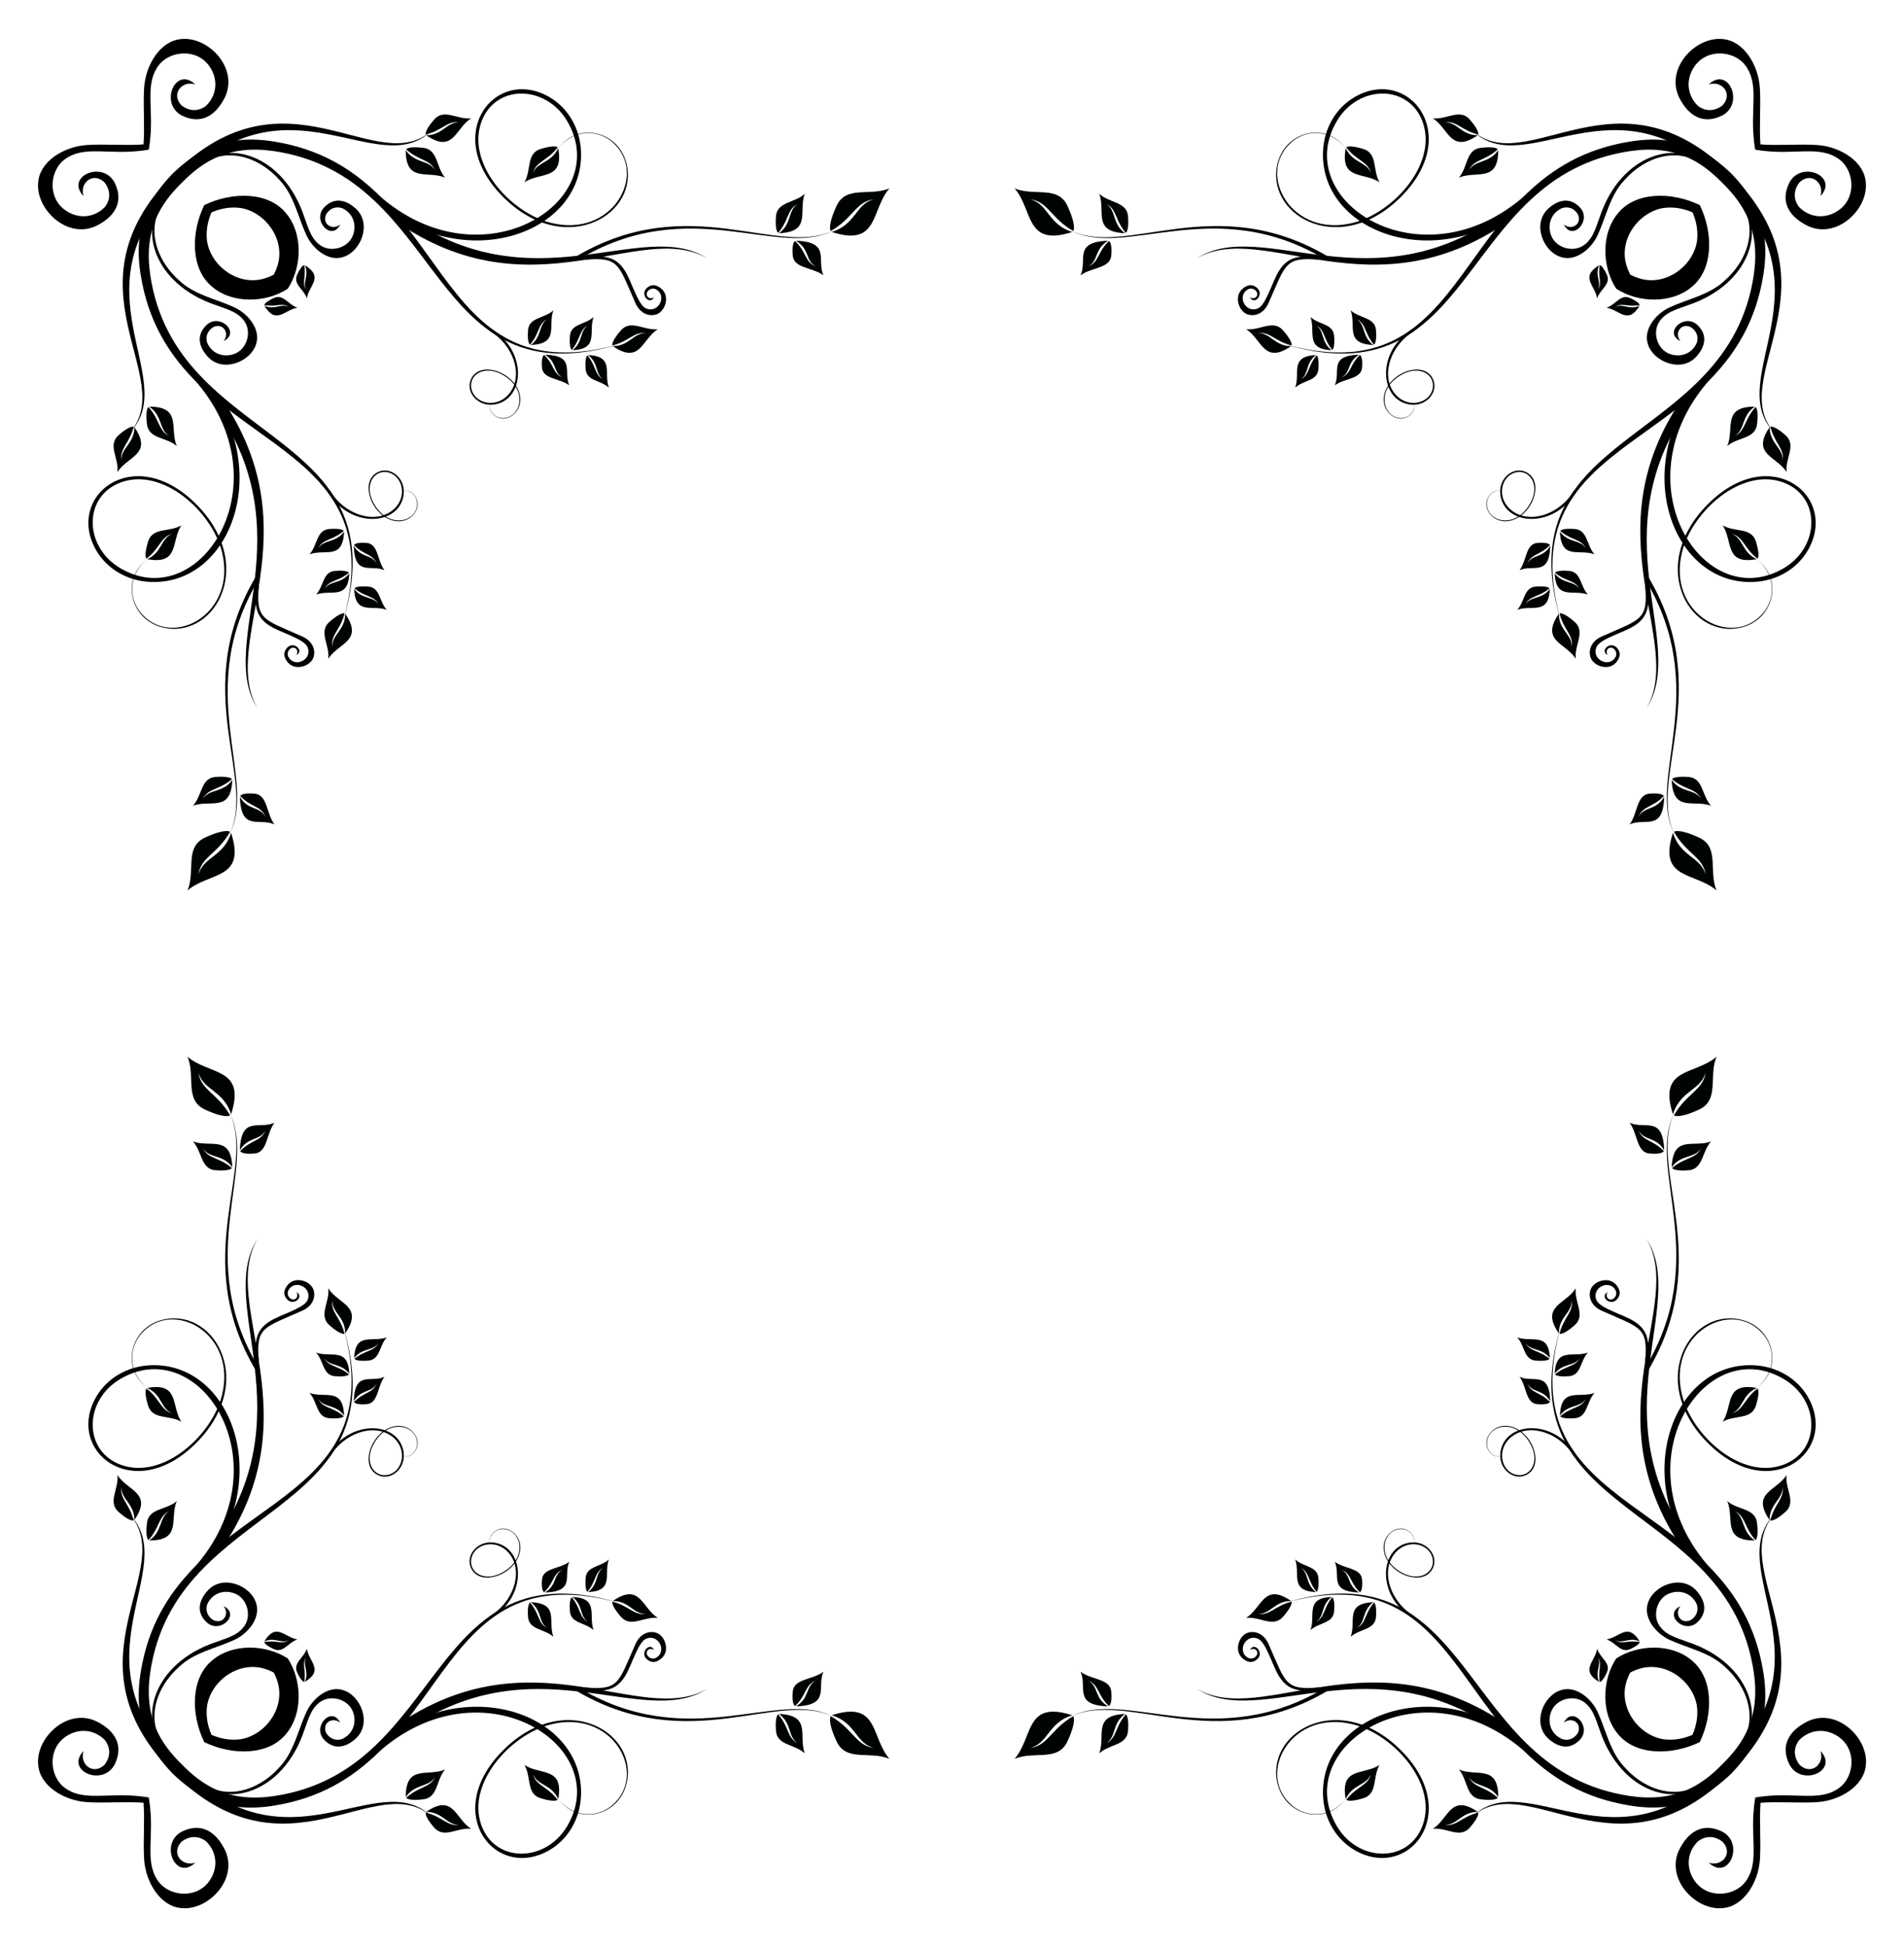 <?xml version="1.0" encoding="UTF-8"?>
<!DOCTYPE svg  PUBLIC '-//W3C//DTD SVG 1.1//EN'  'http://www.w3.org/Graphics/SVG/1.1/DTD/svg11.dtd'>
<svg enable-background="new 0 0 1629.906 1666.562" version="1.1" viewBox="0 0 1629.9 1666.6" xml:space="preserve" xmlns="http://www.w3.org/2000/svg">

	<g transform="translate(0 -308.27)">
		<path d="m1482.1 456.82c-20.531-19.66-45.455-34.265-87.249-27.303-154.62 25.143-128.45 222.02-298.22 172.5 169.46 52.246 149.34-142.78 299.45-164.51 37.616-5.28 59.708 8.3 78.15 27.18 18.88 18.442 32.46 40.535 27.18 78.15-21.721 150.1-216.75 129.99-164.51 299.45-49.526-169.77 147.36-143.6 172.5-298.22 6.963-41.792-7.642-66.717-27.302-87.248z"/>
		<path d="m1316.2 469.24c-1.725 0.439-3.447 0.838-5.164 1.197-88.923 85.985-207.76 11.548-166.75-58.373 18.547-31.623 62.068-31.887 73.637 0.823 12.699 35.909-25.311 77.386-59.332 86.042-53.029 13.492-83.336-41.55-53.556-68.471 15.034-13.591 37.007-9.774 47.016 5.418-15.534-24.121-53.588-16.095-59.003 15.099-7.555 43.522 55.671 77.756 107.26 24.759 51.838-53.23 5.166-111.16-40.837-84.291-15.13 8.844-25.135 25.082-26.725 43.641-6.094 73.66 104.73 113.69 182.16 39.38 0.467-1.744 0.895-3.487 1.283-5.224z"/>
		<path d="m1469.7 622.72c-0.439 1.725-0.838 3.447-1.197 5.164-85.985 88.923-11.548 207.76 58.373 166.75 31.623-18.547 31.887-62.068-0.823-73.637-35.909-12.7-77.386 25.311-86.042 59.332-13.492 53.029 41.55 83.336 68.471 53.556 13.591-15.034 9.774-37.007-5.418-47.016 24.121 15.534 16.095 53.588-15.099 59.003-43.522 7.555-77.756-55.671-24.759-107.26 53.23-51.838 111.16-5.166 84.291 40.837-8.844 15.13-25.082 25.135-43.641 26.725-73.66 6.094-113.69-104.73-39.38-182.16 1.744-0.467 3.486-0.895 5.224-1.283z"/>
		<path d="m1209.4 589.88c-31.416 18.794-28.755 60.629-2.603 64.611 14.214 2.119 24.716-10.768 20.031-21.415-6.735-15.29-31.728-8.253-39.801 7.383-8.92 17.277 7.805 31.825 19.248 23.742 5.641-3.984 6.21-11.664 1.802-16.256 6.703 7.142 0.873 18.903-9.683 18.103-14.556-1.104-20.598-24.177 0.646-36.658 16.818-9.877 30.071 0.409 27.307 11.878-3.174 13.172-22.874 17.103-33.182 2.814-11.417-15.826-2.001-40.993 17.291-52.427l-1.056-1.775z"/>
		<path d="m1349 729.51c-18.794 31.416-60.629 28.755-64.611 2.603-2.119-14.214 10.768-24.716 21.415-20.031 15.29 6.735 8.253 31.728-7.383 39.801-17.277 8.92-31.825-7.806-23.742-19.248 3.984-5.641 11.664-6.21 16.256-1.802-7.142-6.703-18.903-0.873-18.103 9.684 1.104 14.556 24.177 20.598 36.658-0.646 9.877-16.818-0.409-30.071-11.878-27.307-13.172 3.174-17.103 22.874-2.814 33.182 15.826 11.417 40.993 2.001 52.427-17.291l1.775 1.055z"/>
		<path d="m1448.9 490.03c-7.64-3.246-15.798-4.946-24.907-3.763-21.526 3.642-38.241 26.804-31.769 48.813 0.856 2.913 1.993 5.674 3.381 8.246 2.572 1.388 5.333 2.524 8.246 3.381 22.01 6.472 45.171-10.244 48.813-31.769 1.182-9.11-0.519-17.268-3.764-24.908zm-65.347 65.347c-12.569-19.313-12.592-47.577 1.123-64.102 15.073-19.267 46.605-19.03 70.426-7.447 11.583 23.821 11.82 55.353-7.447 70.426-16.525 13.715-44.789 13.692-64.102 1.123z"/>
		<path d="m1481.6 457.34c-97.216-96.627-173.92 5.031-221.4-37.443 46.294 45.296 123.2-51.853 215.29 43.558 95.411 92.086-1.738 169 43.558 215.29-42.474-47.485 59.184-124.19-37.443-221.4z"/>
		<path d="m1286.8 490.19c-112.85 82.388-206.32 2.809-262.55 39.356 57.237-33.773 150.04 49.899 267.6-32.294l-5.044-7.062z"/>
		<path d="m1448.7 652.14c-82.388 112.85-2.809 206.32-39.356 262.55 33.773-57.237-49.899-150.04 32.294-267.6l7.062 5.044z"/>
		<path d="m1502.5 436.38c-1.601-9.716-2.223-20.153-1.706-31.223 0.168-14.981 2.417-30.628-8.168-42.693-10.449-11.024-30.309-11.703-40.516 0.568-8.76 10.531-9.272 25.41 1.39 35.862 11.458 8.526 21.334-0.733 21.292-0.711 8.974-9.912-1.062-21.363-12.115-17.616 16.951-16.111 30.958 16.24 11.684 26.512-16.581 8.297-29.25 0.104-36.972-15.448-12.071-25.062 14.239-52.275 37.103-49.94 18.147 1.325 30.707 22.159 31.991 41.575 1.01 15.775-0.644 32.471 0.528 48.602 16.131 1.172 32.827-0.482 48.602 0.528 19.417 1.285 40.25 13.845 41.575 31.991 2.335 22.864-24.879 49.174-49.94 37.103-15.553-7.722-23.745-20.391-15.448-36.972 10.272-19.274 42.623-5.267 26.512 11.684 3.747-11.053-7.703-21.09-17.615-12.115 0.021-0.042-9.237 9.835-0.711 21.292 10.453 10.662 25.331 10.15 35.862 1.39 12.271-10.207 11.593-30.067 0.568-40.516-12.065-10.585-27.712-8.336-42.693-8.168-11.069 0.518-21.507-0.104-31.223-1.705z"/>
		<path d="m1466.7 453.1c-30.344-28.568-79.45-12.541-97.277 40.942-3.618 9.696-6.061 20.338-15.883 25.479-9.475 4.505-22.442 1e-3 -25.967-10.444-3.025-8.965 0.346-18.68 9.816-22.764 9.504-2.644 13.565 5.779 13.544 5.755 3.317 8.62-5.998 13.502-12.189 8.338 6.915 14.598 23.989-2.764 14.124-14.178-8.621-9.471-18.823-7.343-27.667 0.758-14.012 13.147-3.827 37.227 11.487 41.41 12.023 3.66 25.299-6.641 30.957-18.833 7.247-15.704 10.76-34.56 23.135-47.336 12.322-13.917 31.285-23.883 50.229-20.279 9.269 1.75 17.782 6.161 25.691 11.152z"/>
		<path d="m1485.8 472.24c28.568 30.344 12.541 79.45-40.942 97.277-9.696 3.618-20.338 6.061-25.479 15.883-4.505 9.475-1e-3 22.442 10.444 25.967 8.965 3.025 18.68-0.346 22.764-9.816 2.644-9.504-5.779-13.565-5.755-13.544-8.62-3.317-13.502 5.998-8.338 12.189-14.598-6.915 2.764-23.989 14.178-14.124 9.471 8.621 7.343 18.823-0.758 27.667-13.147 14.012-37.227 3.827-41.41-11.487-3.66-12.023 6.641-25.299 18.833-30.956 15.704-7.247 34.56-10.76 47.336-23.135 13.917-12.322 23.883-31.285 20.279-50.229-1.75-9.27-6.161-17.783-11.152-25.692z"/>
		<path d="m1127.8 528.3c-14.48-1.209-24.886-1.12-32.872 11.714-5.532 8.641-10.717 27.913-17.417 31.896-11.25 5.714-19.583-11.195-8.478-16.332 4.7-1.441 6.833 2.702 6.822 2.69 1.765 4.25-2.812 6.804-5.963 4.312 3.635 7.182 11.914-1.69 6.851-7.247-4.418-4.606-9.472-3.413-13.772 0.738-6.809 6.732-2.04 19.584 5.643 21.468 6.037 1.667 13.733-1.04 17.63-10.651 14.612-32.866 13.546-39.066 43.905-36.194l-2.349-2.394z"/>
		<path d="m1410.6 811.08c1.209 14.48 1.12 24.886-11.714 32.872-8.641 5.532-27.913 10.717-31.896 17.417-5.714 11.25 11.195 19.583 16.332 8.478 1.441-4.7-2.702-6.833-2.69-6.822-4.25-1.765-6.804 2.812-4.312 5.963-7.182-3.635 1.689-11.914 7.246-6.851 4.606 4.418 3.413 9.472-0.738 13.772-6.732 6.809-19.584 2.04-21.468-5.643-1.667-6.037 1.04-13.733 10.651-17.63 32.866-14.612 39.066-13.546 36.194-43.905l2.395 2.349z"/>
		<path d="m1137.8 528.39c-97.799-58.455-173.99 1.238-221.95-23.276 47.628 25.606 124.04-32.628 220.21 26.151l1.738-2.875z"/>
		<path d="m1410.5 801.15c58.455 97.8-1.238 173.99 23.276 221.95-25.606-47.628 32.628-124.04-26.151-220.21l2.875-1.738z"/>
		<path d="m1142.6 638.09c5.396-11.579-5.847-25.36 20.865-26.283-10.671 6.588-6.848 15.018-15.035 19.538 8.579-3.639 6.883-10.837 15.726-19.288 0 0 2.731 1.042 1.819 10.962s-14.913 8.797-23.375 15.071z" fill="#000400"/>
		<path d="m1300.8 796.35c11.579-5.396 25.36 5.847 26.283-20.865-6.588 10.671-15.018 6.848-19.538 15.035 3.639-8.579 10.837-6.883 19.288-15.726 0 0-1.042-2.731-10.962-1.819s-8.797 14.913-15.071 23.375z" fill="#000400"/>
		<path d="m1108.7 640.09c4.592-12.282-4.985-26.946 17.785-27.927-9.095 7-5.837 15.957-12.815 20.761 7.313-3.866 5.867-11.515 13.404-20.495 0 0 2.328 1.107 1.55 11.647-0.778 10.541-12.712 9.347-19.924 16.014z" fill="#000400"/>
		<path d="m1298.8 830.22c12.282-4.592 26.946 4.985 27.927-17.785-7 9.095-15.957 5.837-20.761 12.815 3.866-7.313 11.515-5.867 20.495-13.404 0 0-1.107-2.328-11.647-1.55-10.54 0.777-9.346 12.712-16.014 19.924z" fill="#000400"/>
		<path d="m1156.2 573.92c4.999 13.02-5.424 28.592 19.382 29.633-9.912-7.427-6.361-16.932-13.966-22.029 7.969 4.102 6.394 12.218 14.608 21.746 0 0 2.537-1.175 1.69-12.359s-13.854-9.916-21.714-16.991z" fill="#000400"/>
		<path d="m1365 782.73c-13.02-4.999-28.592 5.424-29.633-19.382 7.427 9.912 16.932 6.361 22.028 13.966-4.102-7.969-12.218-6.394-21.746-14.608 0 0 1.175-2.537 12.359-1.69s9.917 13.853 16.992 21.714z" fill="#000400"/>
		<path d="m1121.8 579.58c4.672 12.497-5.06 27.418 18.096 28.416-9.254-7.122-5.939-16.236-13.039-21.124 7.441 3.934 5.97 11.717 13.639 20.853 0 0 2.369-1.126 1.578-11.851-0.792-10.724-12.935-9.51-20.274-16.294z" fill="#000400"/>
		<path d="m1359.3 817.15c-12.497-4.672-27.418 5.06-28.416-18.096 7.122 9.254 16.236 5.939 21.124 13.039-3.934-7.441-11.717-5.97-20.853-13.639 0 0 1.126-2.369 11.851-1.578 10.725 0.792 9.51 12.935 16.294 20.274z" fill="#000400"/>
		<path d="m1066.8 590.05c13.679 8.787 15.057 30.459 38.396 14.527-14.229-0.198-17.644-11.512-28.14-11.101 10.132-1.59 14.376 7.078 28.527 10.399 0 0 1.49-2.828-7.108-12.717s-19.562 0.158-31.675-1.108z" fill="#000400"/>
		<path d="m1348.9 872.06c-8.787-13.679-30.459-15.057-14.527-38.396 0.198 14.229 11.512 17.644 11.101 28.14 1.59-10.132-7.078-14.376-10.399-28.527 0 0 2.828-1.49 12.717 7.108 9.89 8.598-0.157 19.562 1.108 31.675z" fill="#000400"/>
		<path d="m1226.6 409.55c13.679 8.787 15.057 30.459 38.396 14.527-14.229-0.198-17.644-11.512-28.14-11.1 10.132-1.59 14.376 7.078 28.527 10.399 0 0 1.49-2.828-7.109-12.717-8.597-9.891-19.561 0.156-31.674-1.109z" fill="#000400"/>
		<path d="m1529.4 712.27c-8.787-13.679-30.459-15.057-14.527-38.396 0.198 14.229 11.512 17.644 11.101 28.14 1.59-10.132-7.078-14.376-10.399-28.527 0 0 2.828-1.49 12.717 7.108s-0.157 19.562 1.108 31.675z" fill="#000400"/>
		<path d="m1248.9 460.3c14.974-6.333 33.642 4.747 33.663-23.497-8.194 11.634-19.461 8.068-25.046 16.964 4.406-9.262 13.957-7.872 24.685-17.68 0 0-1.493-2.826-14.51-1.31-13.017 1.517-10.911 16.239-18.792 25.523z" fill="#000400"/>
		<path d="m1478.6 689.98c6.333-14.974-4.747-33.642 23.497-33.663-11.634 8.194-8.068 19.461-16.964 25.046 9.262-4.406 7.872-13.957 17.68-24.685 0 0 2.826 1.493 1.309 14.51-1.516 13.016-16.238 10.911-25.522 18.792z" fill="#000400"/>
		<path d="m1367.2 563.66c-1.67-11.141-14.968-18.172 1.721-28.394-3.916 9.05 2.266 14.421-0.975 20.939 3.883-5.953-0.391-11.097 1.528-20.984 0 0 2.21-0.139 6.02 8.104s-5.654 12.319-8.294 20.335z" fill="#000400"/>
		<path d="m1375.2 571.68c11.141 1.67 18.172 14.968 28.394-1.721-9.05 3.916-14.421-2.266-20.939 0.975 5.953-3.883 11.097 0.392 20.984-1.528 0 0 0.139-2.21-8.104-6.019-8.242-3.81-12.319 5.654-20.335 8.293z" fill="#000400"/>
		<path d="m1180.9 464.22c-13.594-8.918-33.95-1.356-28.897-29.159 5.972 12.916 17.696 11.431 21.593 21.186-2.671-9.902-12.317-10.25-21.109-21.825 0 0 1.977-2.512 14.509 1.317 12.533 3.828 7.818 17.932 13.904 28.481z" fill="#000400"/>
		<path d="m1474.7 757.96c8.918 13.594 1.356 33.95 29.159 28.897-12.916-5.972-11.431-17.696-21.186-21.593 9.902 2.671 10.25 12.317 21.825 21.109 0 0 2.512-1.977-1.317-14.509s-17.932-7.818-28.481-13.904z" fill="#000400"/>
		<path d="m924.96 543.95c6.082-13.05-6.59-28.581 23.515-29.621-12.026 7.424-7.718 16.925-16.944 22.02 9.669-4.101 7.758-12.214 17.723-21.738 0 0 3.078 1.174 2.05 12.354s-16.808 9.913-26.344 16.985z" fill="#000400"/>
		<path d="m1395 1013.9c13.05-6.082 28.581 6.59 29.621-23.515-7.424 12.026-16.925 7.718-22.02 16.944 4.101-9.669 12.214-7.758 21.738-17.723 0 0-1.174-3.078-12.354-2.05s-9.914 16.808-16.985 26.344z" fill="#000400"/>
		<path d="m940.98 474.19c5.682 14.799-6.165 32.502 22.032 33.685-11.267-8.443-7.231-19.247-15.875-25.041 9.059 4.663 7.268 13.889 16.605 24.72 0 0 2.884-1.335 1.921-14.049s-15.748-11.273-24.683-19.315z" fill="#000400"/>
		<path d="m1464.7 997.93c-14.799-5.682-32.502 6.165-33.684-22.032 8.443 11.267 19.247 7.231 25.041 15.875-4.663-9.059-13.889-7.269-24.72-16.605 0 0 1.335-2.884 14.049-1.921 12.712 0.963 11.272 15.748 19.314 24.683z" fill="#000400"/>
		<path d="m868.55 469.54c16.032 18.498 8.825 50.389 49.301 37.278-20.47-6.324-20.603-24.116-35.939-27.976 15.311 2.002 17.763 16.325 36.797 27.127 0 0 3.352-3.452-4.872-21.387-8.224-17.934-28.327-8.073-45.287-15.042z" fill="#000400"/>
		<path d="m1469.4 1070.4c-18.498-16.031-50.389-8.825-37.278-49.301 6.324 20.47 24.116 20.603 27.976 35.939-2.002-15.311-16.325-17.763-27.127-36.797 0 0 3.452-3.352 21.387 4.872 17.935 8.225 8.074 28.327 15.042 45.287z" fill="#000400"/>
	
	
		<path d="m120.51 544.06c25.143 154.62 222.02 128.45 172.5 298.22 52.246-169.46-142.78-149.34-164.51-299.45-5.28-37.616 8.3-59.708 27.18-78.15 18.442-18.88 40.535-32.46 78.15-27.18 150.1 21.721 129.99 216.75 299.45 164.51-169.77 49.526-143.6-147.36-298.22-172.5-41.793-6.963-66.717 7.643-87.249 27.303-19.659 20.53-34.265 45.455-27.302 87.248z"/>
		<path d="m313.72 469.24c0.388 1.738 0.816 3.48 1.284 5.225 77.429 74.305 188.26 34.279 182.16-39.38-1.59-18.56-11.595-34.797-26.725-43.641-46.003-26.87-92.675 31.061-40.837 84.291 51.595 52.996 114.82 18.763 107.26-24.759-5.415-31.194-43.469-39.22-59.003-15.099 10.009-15.192 31.982-19.009 47.016-5.418 29.779 26.921-0.527 81.964-53.556 68.471-34.02-8.656-72.031-50.133-59.332-86.042 11.568-32.71 55.09-32.446 73.637-0.823 41.009 69.921-77.824 144.36-166.75 58.373-1.718-0.361-3.44-0.759-5.165-1.198z"/>
		<path d="m160.24 622.72c1.738 0.388 3.48 0.816 5.225 1.284 74.305 77.429 34.279 188.26-39.38 182.16-18.56-1.59-34.797-11.595-43.641-26.725-26.87-46.003 31.061-92.675 84.291-40.837 52.997 51.595 18.763 114.82-24.759 107.26-31.194-5.415-39.22-43.469-15.099-59.003-15.192 10.009-19.009 31.982-5.418 47.016 26.921 29.779 81.964-0.527 68.471-53.556-8.656-34.021-50.133-72.031-86.042-59.332-32.71 11.568-32.446 55.09-0.823 73.637 69.921 41.009 144.36-77.824 58.373-166.75-0.361-1.718-0.759-3.44-1.198-5.165z"/>
		<path d="m419.46 591.65c19.292 11.434 28.708 36.601 17.291 52.427-10.307 14.289-30.008 10.359-33.182-2.814-2.764-11.469 10.49-21.754 27.307-11.878 21.244 12.481 15.201 35.555 0.646 36.658-10.557 0.8-16.387-10.961-9.684-18.103-4.408 4.592-3.839 12.271 1.802 16.256 11.442 8.083 28.168-6.465 19.248-23.742-8.072-15.636-33.066-22.673-39.801-7.383-4.685 10.647 5.817 23.534 20.031 21.415 26.152-3.981 28.813-45.817-2.603-64.611l-1.055 1.775z"/>
		<path d="m282.65 728.46c11.434 19.292 36.601 28.708 52.427 17.291 14.289-10.307 10.359-30.008-2.814-33.182-11.469-2.764-21.754 10.49-11.878 27.307 12.481 21.244 35.555 15.201 36.658 0.646 0.8-10.557-10.961-16.387-18.103-9.684 4.592-4.408 12.271-3.839 16.256 1.802 8.083 11.442-6.465 28.168-23.742 19.248-15.636-8.072-22.673-33.066-7.383-39.801 10.647-4.685 23.534 5.817 21.415 20.031-3.981 26.152-45.817 28.813-64.611-2.603l1.775-1.055z"/>
		<path d="m177.27 514.94c3.642 21.526 26.804 38.241 48.813 31.769 2.913-0.856 5.674-1.993 8.246-3.381 1.387-2.572 2.524-5.333 3.381-8.246 6.472-22.01-10.244-45.171-31.769-48.813-9.11-1.183-17.267 0.518-24.908 3.763-3.245 7.641-4.946 15.799-3.763 24.908zm5.008 39.317c-19.267-15.073-19.03-46.605-7.447-70.426 23.821-11.583 55.353-11.82 70.426 7.447 13.715 16.525 13.692 44.789 1.123 64.102-19.313 12.569-47.577 12.592-64.102-1.123z"/>
		<path d="m110.9 678.75c45.296-46.294-51.853-123.2 43.558-215.29 92.086-95.411 169 1.738 215.29-43.558-47.485 42.474-124.19-59.184-221.4 37.443-96.627 97.216 5.031 173.92-37.443 221.4z"/>
		<path d="m338.09 497.26c117.56 82.193 210.36-1.478 267.6 32.294-56.228-36.548-149.7 43.032-262.55-39.356l-5.044 7.062z"/>
		<path d="m188.26 647.09c82.193 117.56-1.478 210.36 32.294 267.6-36.548-56.228 43.032-149.7-39.356-262.55l7.062-5.044z"/>
		<path d="m96.155 438.08c-14.981-0.168-30.628-2.417-42.693 8.168-11.024 10.449-11.703 30.309 0.568 40.516 10.531 8.76 25.41 9.272 35.862-1.39 8.526-11.458-0.733-21.334-0.711-21.292-9.912-8.974-21.363 1.062-17.616 12.115-16.111-16.951 16.24-30.958 26.512-11.684 8.297 16.582 0.104 29.25-15.448 36.972-25.062 12.071-52.275-14.239-49.94-37.103 1.325-18.147 22.159-30.707 41.575-31.991 15.775-1.011 32.471 0.644 48.602-0.528 1.172-16.131-0.482-32.827 0.528-48.602 1.285-19.417 13.845-40.25 31.991-41.575 22.864-2.335 49.174 24.879 37.103 49.94-7.722 15.553-20.391 23.745-36.972 15.448-19.274-10.272-5.267-42.623 11.684-26.512-11.053-3.747-21.09 7.703-12.115 17.616-0.042-0.021 9.835 9.237 21.292 0.711 10.662-10.453 10.15-25.331 1.39-35.862-10.207-12.271-30.067-11.593-40.516-0.568-10.585 12.065-8.336 27.712-8.168 42.693 0.517 11.069-0.105 21.507-1.706 31.223-9.715 1.6-20.152 2.222-31.222 1.705z"/>
		<path d="m163.24 453.1c7.909-4.991 16.423-9.402 25.693-11.151 18.943-3.605 37.906 6.362 50.229 20.279 12.374 12.776 15.888 31.632 23.135 47.336 5.658 12.192 18.933 22.493 30.956 18.833 15.314-4.183 25.499-28.263 11.487-41.41-8.845-8.101-19.046-10.229-27.667-0.758-9.865 11.414 7.208 28.776 14.124 14.178-6.19 5.164-15.506 0.282-12.189-8.338-0.022 0.024 4.04-8.399 13.544-5.755 9.471 4.083 12.841 13.798 9.816 22.764-3.525 10.446-16.491 14.949-25.967 10.444-9.822-5.142-12.265-15.784-15.883-25.479-17.828-53.484-66.934-69.511-97.278-40.943z"/>
		<path d="m144.1 472.24c-4.991 7.909-9.402 16.423-11.151 25.693-3.605 18.943 6.362 37.906 20.279 50.229 12.776 12.374 31.632 15.888 47.336 23.135 12.192 5.658 22.493 18.933 18.833 30.956-4.183 15.314-28.263 25.499-41.41 11.487-8.101-8.845-10.229-19.046-0.758-27.667 11.414-9.865 28.776 7.208 14.178 14.124 5.164-6.19 0.282-15.506-8.338-12.189 0.024-0.022-8.399 4.04-5.755 13.544 4.083 9.471 13.798 12.841 22.764 9.816 10.446-3.525 14.949-16.492 10.444-25.967-5.142-9.822-15.784-12.265-25.479-15.883-53.483-17.828-69.511-66.933-40.943-97.278z"/>
		<path d="m499.73 530.7c30.359-2.871 29.293 3.329 43.905 36.194 3.896 9.611 11.593 12.317 17.63 10.651 7.683-1.884 12.452-14.736 5.643-21.468-4.3-4.151-9.354-5.344-13.772-0.738-5.063 5.557 3.216 14.428 6.851 7.247-3.151 2.492-7.728-0.062-5.963-4.312-0.011 0.012 2.122-4.131 6.822-2.69 11.105 5.137 2.772 22.045-8.478 16.332-6.701-3.982-11.885-23.255-17.417-31.896-7.985-12.834-18.392-12.923-32.872-11.714l-2.349 2.394z"/>
		<path d="m221.7 808.73c-2.871 30.359 3.329 29.293 36.194 43.905 9.611 3.896 12.317 11.593 10.651 17.63-1.884 7.683-14.736 12.452-21.468 5.643-4.151-4.3-5.344-9.354-0.738-13.772 5.557-5.063 14.428 3.216 7.246 6.851 2.492-3.151-0.062-7.728-4.312-5.963 0.012-0.011-4.131 2.122-2.69 6.822 5.136 11.105 22.045 2.772 16.332-8.478-3.982-6.701-23.255-11.886-31.896-17.417-12.834-7.985-12.923-18.392-11.714-32.872l2.395-2.349z"/>
		<path d="m493.89 531.27c96.171-58.78 172.58-0.546 220.21-26.151-47.956 24.513-124.15-35.18-221.95 23.276l1.738 2.875z"/>
		<path d="m222.27 802.89c-58.78 96.171-0.546 172.58-26.151 220.21 24.513-47.956-35.18-124.15 23.275-221.95l2.876 1.738z"/>
		<path d="m487.35 638.09c-8.462-6.275-22.463-5.151-23.375-15.071s1.819-10.962 1.819-10.962c8.842 8.451 7.147 15.649 15.726 19.288-8.186-4.521-4.364-12.951-15.035-19.538 26.712 0.924 15.469 14.704 20.865 26.283z" fill="#000400"/>
		<path d="m329.09 796.35c-6.275-8.462-5.151-22.463-15.071-23.375s-10.962 1.819-10.962 1.819c8.451 8.842 15.649 7.147 19.288 15.726-4.521-8.186-12.951-4.364-19.538-15.035 0.923 26.712 14.704 15.469 26.283 20.865z" fill="#000400"/>
		<path d="m521.23 640.09c-7.212-6.667-19.147-5.473-19.924-16.014s1.55-11.647 1.55-11.647c7.537 8.98 6.091 16.629 13.404 20.495-6.978-4.804-3.72-13.761-12.815-20.761 22.77 0.981 13.193 15.645 17.785 27.927z" fill="#000400"/>
		<path d="m331.1 830.22c-6.667-7.212-5.473-19.147-16.014-19.924s-11.647 1.55-11.647 1.55c8.98 7.537 16.629 6.091 20.495 13.404-4.804-6.978-13.761-3.72-20.761-12.815 0.981 22.771 15.644 13.194 27.927 17.785z" fill="#000400"/>
		<path d="m473.73 573.92c-7.86 7.075-20.866 5.808-21.714 16.992s1.69 12.359 1.69 12.359c8.214-9.528 6.639-17.644 14.608-21.746-7.605 5.097-4.054 14.601-13.966 22.029 24.805-1.042 14.383-16.614 19.382-29.634z" fill="#000400"/>
		<path d="m264.92 782.73c7.075-7.86 5.808-20.866 16.992-21.714 11.184-0.847 12.359 1.69 12.359 1.69-9.528 8.214-17.644 6.639-21.746 14.608 5.097-7.605 14.601-4.054 22.029-13.966-1.042 24.805-16.615 14.382-29.634 19.382z" fill="#000400"/>
		<path d="m508.15 579.58c-7.339 6.784-19.482 5.569-20.273 16.294s1.578 11.851 1.578 11.851c7.669-9.137 6.198-16.919 13.639-20.853-7.1 4.888-3.785 14.002-13.039 21.124 23.155-0.997 13.423-15.918 18.095-28.416z" fill="#000400"/>
		<path d="m270.58 817.15c6.784-7.339 5.569-19.482 16.294-20.273s11.851 1.578 11.851 1.578c-9.137 7.669-16.92 6.198-20.853 13.639 4.888-7.1 14.002-3.785 21.124-13.039-0.998 23.155-15.919 13.423-28.416 18.095z" fill="#000400"/>
		<path d="m563.06 590.05c-12.112 1.266-23.077-8.781-31.675 1.108s-7.108 12.717-7.108 12.717c14.151-3.321 18.395-11.989 28.527-10.399-10.496-0.411-13.911 10.903-28.14 11.101 23.339 15.932 24.717-5.74 38.396-14.527z" fill="#000400"/>
		<path d="m281.05 872.06c1.266-12.112-8.781-23.077 1.108-31.675 9.89-8.598 12.717-7.108 12.717-7.108-3.321 14.151-11.989 18.395-10.399 28.527-0.411-10.496 10.903-13.911 11.1-28.14 15.933 23.339-5.739 24.717-14.526 38.396z" fill="#000400"/>
		<path d="m371.6 410.66c-8.598 9.889-7.108 12.717-7.108 12.717 14.151-3.321 18.395-11.989 28.527-10.399-10.496-0.411-13.911 10.903-28.14 11.1 23.339 15.932 24.717-5.74 38.396-14.527-12.113 1.266-23.077-8.781-31.675 1.109z" fill="#000400"/>
		<path d="m101.66 680.6c9.889-8.598 12.717-7.108 12.717-7.108-3.321 14.151-11.989 18.395-10.399 28.527-0.411-10.496 10.903-13.911 11.101-28.14 15.932 23.339-5.74 24.717-14.527 38.396 1.265-12.113-8.781-23.077 1.108-31.675z" fill="#000400"/>
		<path d="m380.98 460.3c-7.881-9.284-5.776-24.006-18.792-25.522-13.017-1.516-14.51 1.31-14.51 1.31 10.728 9.808 20.28 8.419 24.685 17.68-5.584-8.896-16.851-5.33-25.046-16.964 0.021 28.243 18.689 17.164 33.663 23.496z" fill="#000400"/>
		<path d="m151.3 689.98c-9.284-7.881-24.006-5.776-25.522-18.792-1.516-13.017 1.31-14.51 1.31-14.51 9.808 10.728 8.419 20.28 17.68 24.685-8.896-5.584-5.33-16.852-16.964-25.046 28.243 0.021 17.164 18.689 23.496 33.663z" fill="#000400"/>
		<path d="m254.38 543.33c3.809-8.243 6.02-8.104 6.02-8.104 1.92 9.888-2.354 15.032 1.528 20.984-3.24-6.517 2.941-11.889-0.975-20.939 16.689 10.222 3.391 17.253 1.721 28.394-2.639-8.015-12.103-12.092-8.294-20.335z" fill="#000400"/>
		<path d="m234.33 563.38c-8.243 3.809-8.104 6.019-8.104 6.019 9.888 1.92 15.032-2.354 20.984 1.528-6.517-3.24-11.889 2.941-20.939-0.975 10.222 16.689 17.253 3.391 28.394 1.721-8.014-2.638-12.092-12.102-20.335-8.293z" fill="#000400"/>
		<path d="m448.96 464.22c6.086-10.549 1.372-24.653 13.904-28.482 12.533-3.829 14.509-1.317 14.509-1.317-8.793 11.575-18.438 11.923-21.109 21.825 3.896-9.754 15.621-8.269 21.593-21.186 5.053 27.804-15.303 20.242-28.897 29.16z" fill="#000400"/>
		<path d="m155.22 757.96c-10.549 6.086-24.653 1.372-28.482 13.904-3.829 12.533-1.317 14.509-1.317 14.509 11.575-8.793 11.923-18.438 21.825-21.109-9.754 3.896-8.269 15.62-21.186 21.593 27.804 5.053 20.242-15.304 29.16-28.897z" fill="#000400"/>
		<path d="m704.94 543.95c-9.536-7.072-25.316-5.805-26.344-16.985s2.05-12.354 2.05-12.354c9.966 9.524 8.054 17.637 17.723 21.738-9.226-5.095-4.919-14.595-16.944-22.02 30.106 1.04 17.434 16.571 23.515 29.621z" fill="#000400"/>
		<path d="m234.95 1013.9c-7.072-9.536-5.805-25.316-16.985-26.344s-12.354 2.05-12.354 2.05c9.524 9.966 17.637 8.054 21.738 17.723-5.095-9.226-14.596-4.919-22.02-16.944 1.041 30.105 16.572 17.434 29.621 23.515z" fill="#000400"/>
		<path d="m664.24 493.51c-0.963 12.713 1.921 14.049 1.921 14.049 9.337-10.831 7.546-20.057 16.605-24.72-8.644 5.794-4.608 16.598-15.875 25.041 28.197-1.183 16.35-18.886 22.032-33.685-8.935 8.042-23.719 6.601-24.683 19.315z" fill="#000400"/>
		<path d="m184.51 973.24c12.713-0.963 14.049 1.921 14.049 1.921-10.831 9.337-20.057 7.546-24.72 16.605 5.794-8.644 16.598-4.608 25.041-15.875-1.183 28.197-18.886 16.35-33.685 22.032 8.042-8.935 6.602-23.72 19.315-24.683z" fill="#000400"/>
		<path d="m761.36 469.54c-16.96 6.968-37.062-2.893-45.286 15.042s-4.872 21.387-4.872 21.387c19.033-10.802 21.485-25.125 36.797-27.127-15.336 3.86-15.469 21.652-35.939 27.976 40.475 13.111 33.268-18.78 49.3-37.278z" fill="#000400"/>
		<path d="m160.54 1070.4c6.968-16.96-2.893-37.062 15.042-45.286s21.387-4.872 21.387-4.872c-10.802 19.033-25.125 21.485-27.127 36.797 3.86-15.336 21.652-15.469 27.976-35.939 13.111 40.475-18.78 33.269-37.278 49.3z" fill="#000400"/>
	
	
		<path d="m1509.4 1739c-25.143-154.62-222.02-128.45-172.5-298.22-52.246 169.46 142.78 149.34 164.51 299.45 5.28 37.616-8.3 59.708-27.18 78.15-18.442 18.88-40.535 32.46-78.15 27.18-150.1-21.721-129.99-216.75-299.45-164.51 169.77-49.526 143.6 147.35 298.22 172.5 41.793 6.963 66.717-7.643 87.249-27.303 19.66-20.53 34.265-45.454 27.302-87.248z"/>
		<path d="m1316.2 1813.9c-0.388-1.738-0.816-3.48-1.284-5.225-77.429-74.305-188.26-34.279-182.16 39.38 1.59 18.56 11.595 34.797 26.725 43.641 46.003 26.87 92.675-31.061 40.837-84.291-51.595-52.996-114.82-18.763-107.26 24.759 5.415 31.194 43.469 39.22 59.003 15.099-10.009 15.192-31.982 19.009-47.016 5.418-29.779-26.921 0.527-81.964 53.556-68.471 34.021 8.656 72.031 50.133 59.332 86.042-11.568 32.71-55.09 32.446-73.637 0.823-41.009-69.921 77.824-144.36 166.75-58.373 1.718 0.361 3.44 0.76 5.165 1.198z"/>
		<path d="m1469.7 1660.4c-1.738-0.388-3.48-0.816-5.225-1.284-74.305-77.429-34.279-188.26 39.38-182.16 18.56 1.59 34.797 11.595 43.641 26.725 26.87 46.003-31.061 92.675-84.291 40.837-52.996-51.595-18.763-114.82 24.759-107.26 31.194 5.415 39.22 43.469 15.099 59.003 15.192-10.009 19.009-31.982 5.418-47.016-26.921-29.779-81.964 0.527-68.471 53.556 8.656 34.021 50.133 72.031 86.042 59.332 32.71-11.568 32.446-55.09 0.823-73.637-69.921-41.009-144.36 77.824-58.373 166.75 0.361 1.717 0.759 3.439 1.198 5.165z"/>
		<path d="m1210.4 1691.4c-19.292-11.434-28.708-36.601-17.291-52.427 10.307-14.289 30.008-10.359 33.182 2.814 2.764 11.469-10.49 21.754-27.307 11.878-21.244-12.481-15.201-35.555-0.646-36.658 10.557-0.8 16.387 10.961 9.683 18.103 4.408-4.592 3.839-12.271-1.802-16.256-11.443-8.083-28.168 6.465-19.248 23.742 8.072 15.636 33.066 22.672 39.801 7.383 4.685-10.647-5.817-23.534-20.031-21.415-26.151 3.981-28.813 45.817 2.603 64.611l1.056-1.775z"/>
		<path d="m1347.3 1554.6c-11.434-19.292-36.601-28.708-52.427-17.291-14.289 10.307-10.359 30.008 2.814 33.182 11.469 2.764 21.754-10.49 11.878-27.307-12.481-21.244-35.555-15.202-36.658-0.646-0.8 10.557 10.961 16.387 18.103 9.684-4.592 4.408-12.271 3.839-16.256-1.802-8.083-11.442 6.465-28.168 23.742-19.248 15.636 8.072 22.673 33.066 7.383 39.801-10.647 4.685-23.534-5.817-21.415-20.031 3.981-26.152 45.817-28.813 64.611 2.603l-1.775 1.055z"/>
		<path d="m1452.6 1768.2c-3.642-21.526-26.804-38.241-48.813-31.769-2.913 0.856-5.674 1.993-8.246 3.381-1.387 2.572-2.524 5.333-3.381 8.246-6.472 22.01 10.244 45.171 31.769 48.813 9.109 1.183 17.267-0.518 24.907-3.763 3.246-7.641 4.947-15.799 3.764-24.908zm-5.008-39.317c19.267 15.074 19.03 46.605 7.447 70.426-23.821 11.583-55.353 11.82-70.426-7.447-13.715-16.525-13.692-44.789-1.123-64.102 19.313-12.569 47.577-12.592 64.102 1.123z"/>
		<path d="m1519 1604.4c-45.296 46.294 51.853 123.2-43.558 215.29-92.086 95.411-169-1.738-215.29 43.558 47.485-42.474 124.19 59.184 221.4-37.443 96.627-97.216-5.031-173.92 37.443-221.4z"/>
		<path d="m1291.8 1785.8c-117.56-82.193-210.36 1.478-267.6-32.294 56.228 36.548 149.7-43.032 262.55 39.356l5.044-7.062z"/>
		<path d="m1441.7 1636c-82.193-117.56 1.478-210.36-32.294-267.6 36.547 56.228-43.032 149.7 39.356 262.55l-7.062 5.044z"/>
		<path d="m1533.8 1845c14.981 0.168 30.628 2.417 42.693-8.168 11.024-10.449 11.703-30.309-0.568-40.516-10.531-8.76-25.41-9.272-35.862 1.39-8.526 11.458 0.733 21.334 0.711 21.292 9.912 8.974 21.363-1.062 17.615-12.115 16.111 16.951-16.24 30.958-26.512 11.684-8.297-16.582-0.104-29.25 15.448-36.972 25.062-12.071 52.275 14.239 49.94 37.103-1.325 18.147-22.158 30.707-41.575 31.991-15.775 1.01-32.471-0.644-48.602 0.528-1.172 16.131 0.482 32.827-0.528 48.602-1.285 19.417-13.845 40.25-31.991 41.575-22.864 2.335-49.174-24.879-37.103-49.941 7.722-15.552 20.391-23.745 36.972-15.448 19.274 10.272 5.267 42.623-11.684 26.512 11.053 3.747 21.09-7.703 12.115-17.616 0.042 0.021-9.835-9.237-21.292-0.711-10.662 10.453-10.15 25.331-1.39 35.862 10.207 12.271 30.067 11.593 40.516 0.568 10.585-12.065 8.336-27.712 8.168-42.693-0.517-11.069 0.105-21.507 1.706-31.223 9.716-1.598 20.154-2.221 31.223-1.704z"/>
		<path d="m1466.7 1830c-7.909 4.991-16.423 9.402-25.693 11.151-18.943 3.604-37.906-6.362-50.229-20.279-12.375-12.776-15.888-31.632-23.135-47.336-5.658-12.193-18.933-22.493-30.957-18.833-15.314 4.183-25.499 28.263-11.487 41.41 8.845 8.101 19.046 10.229 27.667 0.758 9.865-11.414-7.208-28.776-14.124-14.178 6.19-5.164 15.506-0.282 12.189 8.338 0.022-0.024-4.04 8.399-13.544 5.755-9.471-4.083-12.841-13.798-9.816-22.764 3.525-10.446 16.491-14.949 25.967-10.444 9.822 5.142 12.265 15.784 15.883 25.479 17.829 53.484 66.935 69.511 97.279 40.943z"/>
		<path d="m1485.8 1810.9c4.992-7.909 9.403-16.423 11.151-25.693 3.604-18.943-6.362-37.906-20.279-50.229-12.776-12.375-31.632-15.888-47.336-23.135-12.192-5.658-22.493-18.933-18.833-30.956 4.183-15.314 28.263-25.499 41.41-11.487 8.101 8.845 10.229 19.046 0.758 27.667-11.414 9.865-28.776-7.208-14.178-14.124-5.164 6.191-0.282 15.506 8.338 12.189-0.024 0.022 8.399-4.04 5.755-13.544-4.083-9.471-13.798-12.841-22.764-9.816-10.446 3.525-14.949 16.492-10.444 25.967 5.142 9.822 15.784 12.265 25.479 15.883 53.483 17.828 69.511 66.933 40.943 97.278z"/>
		<path d="m1130.2 1752.4c-30.359 2.872-29.293-3.329-43.905-36.194-3.896-9.61-11.593-12.317-17.63-10.651-7.683 1.884-12.452 14.736-5.643 21.468 4.3 4.151 9.354 5.344 13.772 0.738 5.063-5.557-3.216-14.428-6.851-7.247 3.151-2.492 7.728 0.062 5.963 4.312 0.011-0.012-2.122 4.131-6.822 2.69-11.105-5.136-2.772-22.045 8.478-16.332 6.701 3.982 11.885 23.255 17.417 31.896 7.985 12.834 18.392 12.923 32.872 11.714l2.349-2.394z"/>
		<path d="m1408.2 1474.4c2.871-30.359-3.329-29.293-36.194-43.905-9.611-3.896-12.317-11.593-10.651-17.63 1.884-7.683 14.736-12.452 21.468-5.643 4.151 4.3 5.344 9.354 0.738 13.772-5.557 5.063-14.428-3.216-7.246-6.851-2.492 3.151 0.062 7.728 4.312 5.963-0.012 0.011 4.131-2.122 2.69-6.822-5.136-11.105-22.045-2.772-16.332 8.478 3.982 6.701 23.255 11.885 31.896 17.417 12.834 7.985 12.923 18.392 11.714 32.872l-2.395 2.349z"/>
		<path d="m1136 1751.8c-96.171 58.78-172.58 0.546-220.21 26.151 47.956-24.513 124.15 35.18 221.95-23.276l-1.738-2.875z"/>
		<path d="m1407.6 1480.2c58.78-96.172 0.546-172.58 26.151-220.21-24.513 47.956 35.18 124.15-23.276 221.95l-2.875-1.738z"/>
		<path d="m1142.6 1645c8.462 6.275 22.463 5.151 23.375 15.071s-1.819 10.962-1.819 10.962c-8.843-8.451-7.147-15.65-15.726-19.288 8.187 4.521 4.364 12.951 15.035 19.538-26.712-0.923-15.469-14.704-20.865-26.283z" fill="#000400"/>
		<path d="m1300.8 1486.7c6.275 8.462 5.151 22.463 15.071 23.375s10.962-1.819 10.962-1.819c-8.451-8.842-15.649-7.147-19.288-15.726 4.521 8.187 12.951 4.364 19.538 15.035-0.923-26.712-14.704-15.469-26.283-20.865z" fill="#000400"/>
		<path d="m1108.7 1643c7.212 6.667 19.147 5.473 19.924 16.014s-1.55 11.647-1.55 11.647c-7.537-8.98-6.092-16.629-13.404-20.495 6.978 4.803 3.72 13.761 12.815 20.761-22.771-0.981-13.194-15.645-17.785-27.927z" fill="#000400"/>
		<path d="m1298.8 1452.9c6.667 7.212 5.473 19.147 16.014 19.924 10.54 0.777 11.647-1.55 11.647-1.55-8.979-7.537-16.629-6.091-20.495-13.404 4.804 6.978 13.761 3.72 20.761 12.815-0.98-22.77-15.644-13.193-27.927-17.785z" fill="#000400"/>
		<path d="m1156.2 1709.2c7.86-7.074 20.866-5.808 21.714-16.992 0.847-11.184-1.69-12.359-1.69-12.359-8.214 9.528-6.639 17.644-14.608 21.746 7.605-5.097 4.054-14.601 13.966-22.029-24.805 1.042-14.383 16.614-19.382 29.634z" fill="#000400"/>
		<path d="m1365 1500.4c-7.075 7.86-5.808 20.866-16.992 21.714-11.184 0.847-12.359-1.69-12.359-1.69 9.528-8.214 17.644-6.639 21.746-14.608-5.097 7.605-14.601 4.054-22.028 13.966 1.041-24.806 16.614-14.383 29.633-19.382z" fill="#000400"/>
		<path d="m1121.8 1703.5c7.339-6.784 19.482-5.569 20.273-16.294s-1.578-11.851-1.578-11.851c-7.669 9.137-6.198 16.92-13.639 20.853 7.1-4.888 3.785-14.002 13.039-21.124-23.155 0.997-13.423 15.918-18.095 28.416z" fill="#000400"/>
		<path d="m1359.3 1465.9c-6.784 7.339-5.569 19.482-16.294 20.273s-11.851-1.578-11.851-1.578c9.137-7.669 16.92-6.198 20.853-13.639-4.888 7.1-14.002 3.785-21.124 13.039 0.998-23.155 15.919-13.422 28.416-18.095z" fill="#000400"/>
		<path d="m1066.8 1693c12.112-1.266 23.077 8.781 31.675-1.108s7.108-12.717 7.108-12.717c-14.151 3.321-18.395 11.989-28.527 10.399 10.496 0.411 13.911-10.903 28.14-11.1-23.339-15.933-24.717 5.739-38.396 14.526z" fill="#000400"/>
		<path d="m1348.9 1411c-1.266 12.112 8.781 23.077-1.108 31.675-9.89 8.598-12.717 7.109-12.717 7.109 3.321-14.151 11.989-18.395 10.399-28.527 0.411 10.496-10.903 13.911-11.101 28.14-15.932-23.341 5.74-24.719 14.527-38.397z" fill="#000400"/>
		<path d="m1258.3 1872.4c8.598-9.889 7.109-12.717 7.109-12.717-14.151 3.321-18.395 11.989-28.527 10.399 10.496 0.411 13.911-10.903 28.14-11.1-23.339-15.932-24.717 5.74-38.396 14.527 12.112-1.266 23.076 8.781 31.674-1.109z" fill="#000400"/>
		<path d="m1528.2 1602.5c-9.89 8.598-12.717 7.108-12.717 7.108 3.321-14.151 11.989-18.395 10.399-28.527 0.411 10.496-10.903 13.911-11.101 28.14-15.932-23.339 5.74-24.717 14.527-38.396-1.265 12.113 8.782 23.077-1.108 31.675z" fill="#000400"/>
		<path d="m1248.9 1822.8c7.881 9.284 5.776 24.006 18.792 25.522s14.51-1.31 14.51-1.31c-10.728-9.808-20.28-8.419-24.685-17.68 5.584 8.896 16.852 5.33 25.046 16.964-0.021-28.243-18.689-17.163-33.663-23.496z" fill="#000400"/>
		<path d="m1478.6 1593.1c9.285 7.881 24.006 5.776 25.522 18.792s-1.309 14.51-1.309 14.51c-9.808-10.728-8.419-20.28-17.68-24.685 8.896 5.584 5.33 16.851 16.964 25.046-28.244-0.021-17.165-18.689-23.497-33.663z" fill="#000400"/>
		<path d="m1375.5 1739.8c-3.809 8.243-6.02 8.104-6.02 8.104-1.92-9.888 2.354-15.032-1.528-20.984 3.24 6.517-2.941 11.889 0.975 20.938-16.689-10.222-3.391-17.253-1.721-28.394 2.639 8.016 12.103 12.093 8.294 20.336z" fill="#000400"/>
		<path d="m1395.6 1719.7c8.243-3.809 8.104-6.019 8.104-6.019-9.888-1.92-15.032 2.354-20.984-1.528 6.517 3.24 11.889-2.941 20.939 0.975-10.222-16.689-17.253-3.391-28.394-1.721 8.015 2.639 12.092 12.102 20.335 8.293z" fill="#000400"/>
		<path d="m1180.9 1818.9c-6.086 10.549-1.372 24.653-13.904 28.482-12.533 3.829-14.509 1.317-14.509 1.317 8.793-11.575 18.438-11.923 21.109-21.825-3.896 9.754-15.62 8.269-21.593 21.186-5.053-27.804 15.304-20.241 28.897-29.16z" fill="#000400"/>
		<path d="m1474.7 1525.1c10.549-6.086 24.653-1.371 28.482-13.904s1.317-14.509 1.317-14.509c-11.575 8.793-11.923 18.438-21.825 21.109 9.754-3.896 8.269-15.621 21.186-21.593-27.804-5.054-20.242 15.303-29.16 28.897z" fill="#000400"/>
		<path d="m924.96 1739.1c9.536 7.072 25.316 5.805 26.344 16.985s-2.05 12.354-2.05 12.354c-9.966-9.524-8.054-17.637-17.723-21.738 9.226 5.095 4.919 14.595 16.944 22.02-30.106-1.04-17.434-16.571-23.515-29.621z" fill="#000400"/>
		<path d="m1395 1269.2c7.072 9.536 5.805 25.316 16.985 26.344s12.354-2.05 12.354-2.05c-9.524-9.966-17.637-8.054-21.738-17.723 5.095 9.226 14.595 4.918 22.02 16.944-1.041-30.105-16.572-17.434-29.621-23.515z" fill="#000400"/>
		<path d="m965.66 1789.6c0.963-12.713-1.921-14.048-1.921-14.048-9.337 10.831-7.546 20.057-16.605 24.72 8.644-5.794 4.608-16.598 15.875-25.041-28.197 1.183-16.35 18.886-22.032 33.685 8.935-8.042 23.72-6.602 24.683-19.316z" fill="#000400"/>
		<path d="m1445.4 1309.9c-12.713 0.963-14.049-1.921-14.049-1.921 10.831-9.337 20.057-7.546 24.72-16.605-5.794 8.644-16.598 4.608-25.041 15.875 1.183-28.197 18.886-16.35 33.684-22.032-8.041 8.935-6.601 23.72-19.314 24.683z" fill="#000400"/>
		<path d="m868.55 1813.6c16.96-6.968 37.062 2.893 45.286-15.042s4.872-21.387 4.872-21.387c-19.033 10.802-21.485 25.125-36.797 27.127 15.336-3.86 15.469-21.652 35.939-27.976-40.475-13.111-33.268 18.781-49.3 37.278z" fill="#000400"/>
		<path d="m1469.4 1212.7c-6.968 16.96 2.893 37.062-15.042 45.286s-21.387 4.872-21.387 4.872c10.802-19.033 25.125-21.485 27.127-36.797-3.86 15.336-21.652 15.469-27.976 35.939-13.111-40.475 18.78-33.269 37.278-49.3z" fill="#000400"/>
	
	
		<path d="m147.82 1826.3c20.531 19.66 45.455 34.265 87.249 27.303 154.62-25.143 128.45-222.02 298.22-172.5-169.46-52.246-149.34 142.78-299.45 164.51-37.616 5.28-59.708-8.3-78.15-27.18-18.88-18.442-32.46-40.535-27.18-78.15 21.721-150.1 216.75-129.99 164.51-299.45 49.526 169.77-147.36 143.6-172.5 298.22-6.963 41.793 7.643 66.717 27.302 87.248z"/>
		<path d="m313.72 1813.9c1.725-0.439 3.447-0.838 5.164-1.197 88.923-85.985 207.76-11.548 166.75 58.373-18.547 31.623-62.069 31.887-73.637-0.823-12.7-35.909 25.311-77.386 59.332-86.042 53.029-13.492 83.336 41.55 53.556 68.471-15.034 13.591-37.007 9.774-47.016-5.418 15.534 24.121 53.588 16.095 59.003-15.099 7.555-43.522-55.671-77.756-107.26-24.759-51.838 53.23-5.166 111.16 40.837 84.291 15.13-8.844 25.135-25.082 26.725-43.641 6.094-73.66-104.73-113.69-182.16-39.38-0.467 1.744-0.895 3.487-1.283 5.224z"/>
		<path d="m160.24 1660.4c0.439-1.726 0.838-3.448 1.197-5.164 85.985-88.923 11.548-207.76-58.373-166.75-31.623 18.547-31.887 62.069 0.823 73.637 35.909 12.7 77.386-25.311 86.042-59.332 13.492-53.029-41.55-83.336-68.471-53.556-13.591 15.034-9.774 37.007 5.418 47.016-24.121-15.534-16.095-53.588 15.099-59.003 43.522-7.555 77.756 55.671 24.759 107.26-53.23 51.838-111.16 5.166-84.291-40.837 8.844-15.13 25.082-25.135 43.641-26.725 73.66-6.094 113.69 104.73 39.38 182.16-1.744 0.468-3.486 0.895-5.224 1.283z"/>
		<path d="m420.51 1693.2c31.416-18.794 28.755-60.629 2.603-64.611-14.214-2.118-24.716 10.768-20.031 21.415 6.735 15.29 31.728 8.253 39.801-7.383 8.92-17.277-7.806-31.825-19.248-23.742-5.641 3.985-6.21 11.664-1.802 16.256-6.703-7.142-0.873-18.903 9.684-18.103 14.556 1.104 20.598 24.177-0.646 36.658-16.818 9.876-30.071-0.409-27.307-11.878 3.174-13.172 22.874-17.103 33.182-2.814 11.417 15.826 2.001 40.993-17.291 52.427l1.055 1.775z"/>
		<path d="m280.88 1553.6c18.794-31.416 60.629-28.755 64.611-2.603 2.118 14.214-10.768 24.716-21.415 20.031-15.29-6.735-8.253-31.728 7.383-39.801 17.277-8.92 31.825 7.806 23.742 19.248-3.985 5.641-11.664 6.21-16.256 1.802 7.142 6.703 18.903 0.873 18.103-9.684-1.104-14.556-24.177-20.598-36.658 0.646-9.877 16.818 0.409 30.071 11.878 27.307 13.172-3.174 17.103-22.874 2.814-33.182-15.826-11.417-40.993-2.001-52.427 17.291l-1.775-1.055z"/>
		<path d="m181.03 1793.1c7.64 3.245 15.798 4.946 24.908 3.763 21.526-3.642 38.241-26.804 31.769-48.813-0.856-2.913-1.993-5.674-3.381-8.246-2.572-1.388-5.333-2.524-8.246-3.381-22.01-6.472-45.171 10.244-48.813 31.769-1.183 9.11 0.518 17.268 3.763 24.908zm65.347-65.347c12.569 19.313 12.592 47.577-1.123 64.102-15.073 19.267-46.605 19.03-70.426 7.447-11.583-23.821-11.82-55.353 7.447-70.426 16.525-13.715 44.789-13.692 64.102-1.123z"/>
		<path d="m148.34 1825.8c97.216 96.627 173.92-5.031 221.4 37.443-46.294-45.296-123.2 51.853-215.29-43.558-95.411-92.086 1.738-169-43.558-215.29 42.474 47.485-59.184 124.19 37.443 221.4z"/>
		<path d="m343.14 1792.9c112.85-82.388 206.32-2.809 262.55-39.356-57.237 33.773-150.04-49.899-267.6 32.294l5.044 7.062z"/>
		<path d="m181.19 1631c82.388-112.85 2.809-206.32 39.356-262.55-33.773 57.237 49.899 150.04-32.294 267.6l-7.062-5.044z"/>
		<path d="m127.38 1846.7c1.601 9.716 2.223 20.153 1.706 31.223-0.168 14.981-2.417 30.628 8.168 42.693 10.449 11.024 30.309 11.703 40.516-0.568 8.76-10.531 9.272-25.41-1.39-35.862-11.458-8.526-21.334 0.733-21.292 0.711-8.974 9.912 1.062 21.363 12.115 17.616-16.951 16.111-30.958-16.24-11.684-26.512 16.582-8.297 29.25-0.104 36.972 15.448 12.071 25.062-14.239 52.275-37.103 49.941-18.147-1.325-30.707-22.159-31.991-41.575-1.011-15.775 0.644-32.47-0.528-48.602-16.131-1.172-32.827 0.482-48.602-0.528-19.417-1.285-40.25-13.845-41.575-31.991-2.335-22.864 24.879-49.174 49.94-37.103 15.553 7.722 23.745 20.391 15.448 36.972-10.272 19.274-42.623 5.267-26.512-11.684-3.747 11.053 7.703 21.09 17.616 12.115-0.021 0.042 9.237-9.835 0.711-21.292-10.453-10.662-25.331-10.15-35.862-1.39-12.271 10.207-11.593 30.067-0.568 40.516 12.065 10.584 27.712 8.336 42.693 8.168 11.069-0.519 21.506 0.104 31.222 1.704z"/>
		<path d="m163.24 1830c30.344 28.568 79.45 12.541 97.277-40.942 3.618-9.696 6.061-20.338 15.883-25.479 9.475-4.505 22.442-1e-3 25.967 10.444 3.025 8.965-0.346 18.68-9.816 22.764-9.504 2.644-13.565-5.779-13.544-5.755-3.317-8.62 5.998-13.502 12.189-8.338-6.915-14.598-23.989 2.764-14.124 14.178 8.621 9.471 18.823 7.343 27.667-0.758 14.012-13.147 3.827-37.227-11.487-41.41-12.023-3.66-25.299 6.641-30.956 18.833-7.247 15.704-10.76 34.56-23.135 47.336-12.322 13.917-31.285 23.883-50.229 20.279-9.269-1.75-17.783-6.161-25.692-11.152z"/>
		<path d="m144.1 1810.9c-28.568-30.344-12.541-79.45 40.942-97.277 9.696-3.618 20.338-6.061 25.479-15.883 4.505-9.475 1e-3 -22.442-10.444-25.967-8.965-3.025-18.68 0.346-22.764 9.816-2.644 9.504 5.779 13.565 5.755 13.544 8.62 3.317 13.502-5.998 8.338-12.189 14.598 6.915-2.764 23.989-14.178 14.124-9.471-8.621-7.343-18.823 0.758-27.667 13.147-14.012 37.227-3.827 41.41 11.487 3.66 12.023-6.641 25.299-18.833 30.956-15.704 7.247-34.56 10.76-47.336 23.135-13.917 12.322-23.883 31.285-20.279 50.229 1.75 9.269 6.161 17.782 11.152 25.692z"/>
		<path d="m502.08 1754.8c14.48 1.209 24.886 1.12 32.872-11.714 5.532-8.641 10.717-27.913 17.417-31.896 11.25-5.714 19.583 11.195 8.478 16.332-4.7 1.441-6.833-2.702-6.822-2.69-1.765-4.25 2.812-6.804 5.963-4.312-3.635-7.182-11.914 1.69-6.851 7.247 4.418 4.605 9.472 3.412 13.772-0.738 6.809-6.732 2.04-19.584-5.643-21.468-6.037-1.667-13.733 1.04-17.63 10.651-14.612 32.866-13.546 39.066-43.905 36.194l2.349 2.394z"/>
		<path d="m219.31 1472c-1.209-14.48-1.12-24.886 11.714-32.872 8.641-5.532 27.913-10.717 31.896-17.417 5.714-11.25-11.195-19.583-16.332-8.478-1.441 4.7 2.702 6.833 2.69 6.822 4.25 1.765 6.804-2.812 4.312-5.963 7.182 3.635-1.689 11.914-7.246 6.851-4.606-4.418-3.413-9.472 0.738-13.772 6.732-6.809 19.584-2.04 21.468 5.643 1.667 6.037-1.04 13.733-10.651 17.63-32.866 14.612-39.066 13.546-36.194 43.905l-2.395-2.349z"/>
		<path d="m492.15 1754.7c97.799 58.455 173.99-1.238 221.95 23.276-47.628-25.606-124.04 32.629-220.21-26.151l-1.738 2.875z"/>
		<path d="m219.39 1481.9c-58.455-97.8 1.238-173.99-23.275-221.95 25.606 47.628-32.628 124.04 26.151 220.21l-2.876 1.738z"/>
		<path d="m487.35 1645c-5.396 11.579 5.847 25.36-20.865 26.283 10.671-6.588 6.848-15.018 15.035-19.538-8.579 3.639-6.883 10.837-15.726 19.288 0 0-2.731-1.042-1.819-10.962s14.913-8.796 23.375-15.071z" fill="#000400"/>
		<path d="m329.09 1486.7c-11.579 5.396-25.36-5.847-26.283 20.865 6.588-10.671 15.018-6.848 19.538-15.035-3.639 8.579-10.837 6.884-19.288 15.726 0 0 1.042 2.731 10.962 1.819 9.921-0.911 8.797-14.913 15.071-23.375z" fill="#000400"/>
		<path d="m521.23 1643c-4.592 12.282 4.985 26.946-17.785 27.927 9.095-7 5.837-15.957 12.815-20.761-7.313 3.866-5.867 11.515-13.404 20.495 0 0-2.328-1.107-1.55-11.647s12.711-9.347 19.924-16.014z" fill="#000400"/>
		<path d="m331.1 1452.9c-12.282 4.592-26.946-4.985-27.927 17.785 7-9.095 15.957-5.837 20.761-12.815-3.866 7.313-11.515 5.867-20.495 13.404 0 0 1.107 2.328 11.647 1.55s9.346-12.712 16.014-19.924z" fill="#000400"/>
		<path d="m473.73 1709.2c-4.999-13.02 5.424-28.592-19.382-29.633 9.912 7.427 6.361 16.932 13.966 22.029-7.969-4.102-6.394-12.218-14.608-21.746 0 0-2.537 1.175-1.69 12.359 0.847 11.183 13.854 9.916 21.714 16.991z" fill="#000400"/>
		<path d="m264.92 1500.4c13.02 4.999 28.592-5.424 29.633 19.382-7.427-9.912-16.932-6.361-22.029-13.966 4.102 7.969 12.218 6.394 21.746 14.608 0 0-1.175 2.537-12.359 1.69-11.183-0.848-9.916-13.854-16.991-21.714z" fill="#000400"/>
		<path d="m508.15 1703.5c-4.672-12.497 5.06-27.418-18.096-28.416 9.254 7.122 5.939 16.236 13.039 21.124-7.441-3.934-5.97-11.717-13.639-20.853 0 0-2.369 1.126-1.578 11.851 0.792 10.725 12.935 9.51 20.274 16.294z" fill="#000400"/>
		<path d="m270.58 1465.9c12.497 4.672 27.418-5.06 28.416 18.096-7.122-9.254-16.236-5.939-21.124-13.039 3.934 7.441 11.717 5.97 20.853 13.639 0 0-1.126 2.369-11.851 1.578-10.725-0.792-9.51-12.935-16.294-20.274z" fill="#000400"/>
		<path d="m563.06 1693c-13.679-8.787-15.057-30.459-38.396-14.527 14.229 0.198 17.644 11.511 28.14 11.1-10.132 1.59-14.376-7.078-28.527-10.399 0 0-1.49 2.828 7.108 12.717s19.562-0.157 31.675 1.109z" fill="#000400"/>
		<path d="m281.05 1411c8.787 13.679 30.459 15.057 14.527 38.396-0.198-14.229-11.512-17.644-11.1-28.14-1.59 10.132 7.078 14.376 10.399 28.527 0 0-2.828 1.49-12.717-7.109-9.891-8.598 0.156-19.562-1.109-31.674z" fill="#000400"/>
		<path d="m403.27 1873.5c-13.679-8.787-15.057-30.459-38.396-14.527 14.229 0.198 17.644 11.511 28.14 11.1-10.132 1.59-14.376-7.078-28.527-10.399 0 0-1.49 2.828 7.108 12.717 8.598 9.89 19.562-0.157 31.675 1.109z" fill="#000400"/>
		<path d="m100.55 1570.8c8.787 13.679 30.459 15.057 14.527 38.396-0.198-14.229-11.512-17.644-11.101-28.14-1.59 10.132 7.078 14.376 10.399 28.527 0 0-2.828 1.49-12.717-7.108-9.889-8.599 0.157-19.563-1.108-31.675z" fill="#000400"/>
		<path d="m380.98 1822.8c-14.974 6.333-33.642-4.747-33.663 23.497 8.194-11.634 19.461-8.068 25.046-16.964-4.406 9.262-13.957 7.872-24.685 17.68 0 0 1.493 2.826 14.51 1.31 13.017-1.517 10.911-16.238 18.792-25.523z" fill="#000400"/>
		<path d="m151.3 1593.1c-6.333 14.974 4.747 33.642-23.497 33.663 11.634-8.194 8.068-19.461 16.964-25.046-9.262 4.406-7.872 13.957-17.68 24.685 0 0-2.826-1.494-1.31-14.51 1.517-13.016 16.239-10.911 25.523-18.792z" fill="#000400"/>
		<path d="m262.68 1719.4c1.67 11.141 14.968 18.172-1.721 28.394 3.916-9.05-2.266-14.421 0.975-20.938-3.883 5.953 0.392 11.097-1.528 20.984 0 0-2.21 0.139-6.02-8.104-3.81-8.244 5.654-12.321 8.294-20.336z" fill="#000400"/>
		<path d="m254.66 1711.4c-11.141-1.67-18.172-14.968-28.394 1.721 9.05-3.916 14.421 2.266 20.939-0.975-5.952 3.883-11.097-0.391-20.984 1.528 0 0-0.139 2.21 8.104 6.019 8.242 3.81 12.32-5.653 20.335-8.293z" fill="#000400"/>
		<path d="m448.96 1818.9c13.594 8.918 33.95 1.356 28.897 29.159-5.972-12.916-17.696-11.431-21.593-21.186 2.671 9.902 12.317 10.25 21.109 21.825 0 0-1.977 2.511-14.509-1.317-12.533-3.828-7.818-17.932-13.904-28.481z" fill="#000400"/>
		<path d="m155.22 1525.1c-8.918-13.594-1.356-33.95-29.159-28.897 12.916 5.972 11.431 17.696 21.186 21.593-9.902-2.671-10.25-12.317-21.825-21.109 0 0-2.512 1.976 1.317 14.509 3.828 12.532 17.932 7.818 28.481 13.904z" fill="#000400"/>
		<path d="m704.94 1739.1c-6.082 13.05 6.59 28.581-23.515 29.621 12.026-7.425 7.718-16.925 16.944-22.02-9.669 4.101-7.758 12.214-17.723 21.738 0 0-3.078-1.174-2.05-12.354s16.807-9.913 26.344-16.985z" fill="#000400"/>
		<path d="m234.95 1269.2c-13.05 6.082-28.581-6.59-29.621 23.515 7.424-12.026 16.925-7.718 22.02-16.944-4.101 9.669-12.214 7.758-21.738 17.723 0 0 1.174 3.078 12.354 2.05s9.914-16.808 16.985-26.344z" fill="#000400"/>
		<path d="m688.93 1808.9c-5.682-14.799 6.165-32.502-22.032-33.685 11.267 8.443 7.231 19.247 15.875 25.041-9.059-4.663-7.268-13.889-16.605-24.72 0 0-2.884 1.335-1.921 14.048 0.964 12.715 15.748 11.275 24.683 19.316z" fill="#000400"/>
		<path d="m165.19 1285.2c14.799 5.682 32.502-6.165 33.685 22.032-8.443-11.267-19.247-7.231-25.041-15.875 4.663 9.059 13.889 7.268 24.72 16.605 0 0-1.335 2.884-14.049 1.921-12.713-0.963-11.273-15.748-19.315-24.683z" fill="#000400"/>
		<path d="m761.36 1813.6c-16.032-18.498-8.825-50.389-49.301-37.278 20.47 6.324 20.603 24.116 35.939 27.976-15.311-2.002-17.763-16.325-36.797-27.127 0 0-3.352 3.453 4.872 21.387s28.327 8.074 45.287 15.042z" fill="#000400"/>
		<path d="m160.54 1212.7c18.498 16.032 50.389 8.825 37.278 49.301-6.324-20.47-24.116-20.603-27.976-35.939 2.002 15.311 16.325 17.763 27.127 36.797 0 0-3.452 3.352-21.387-4.872-17.935-8.225-8.074-28.327-15.042-45.287z" fill="#000400"/>
	</g>

</svg>

